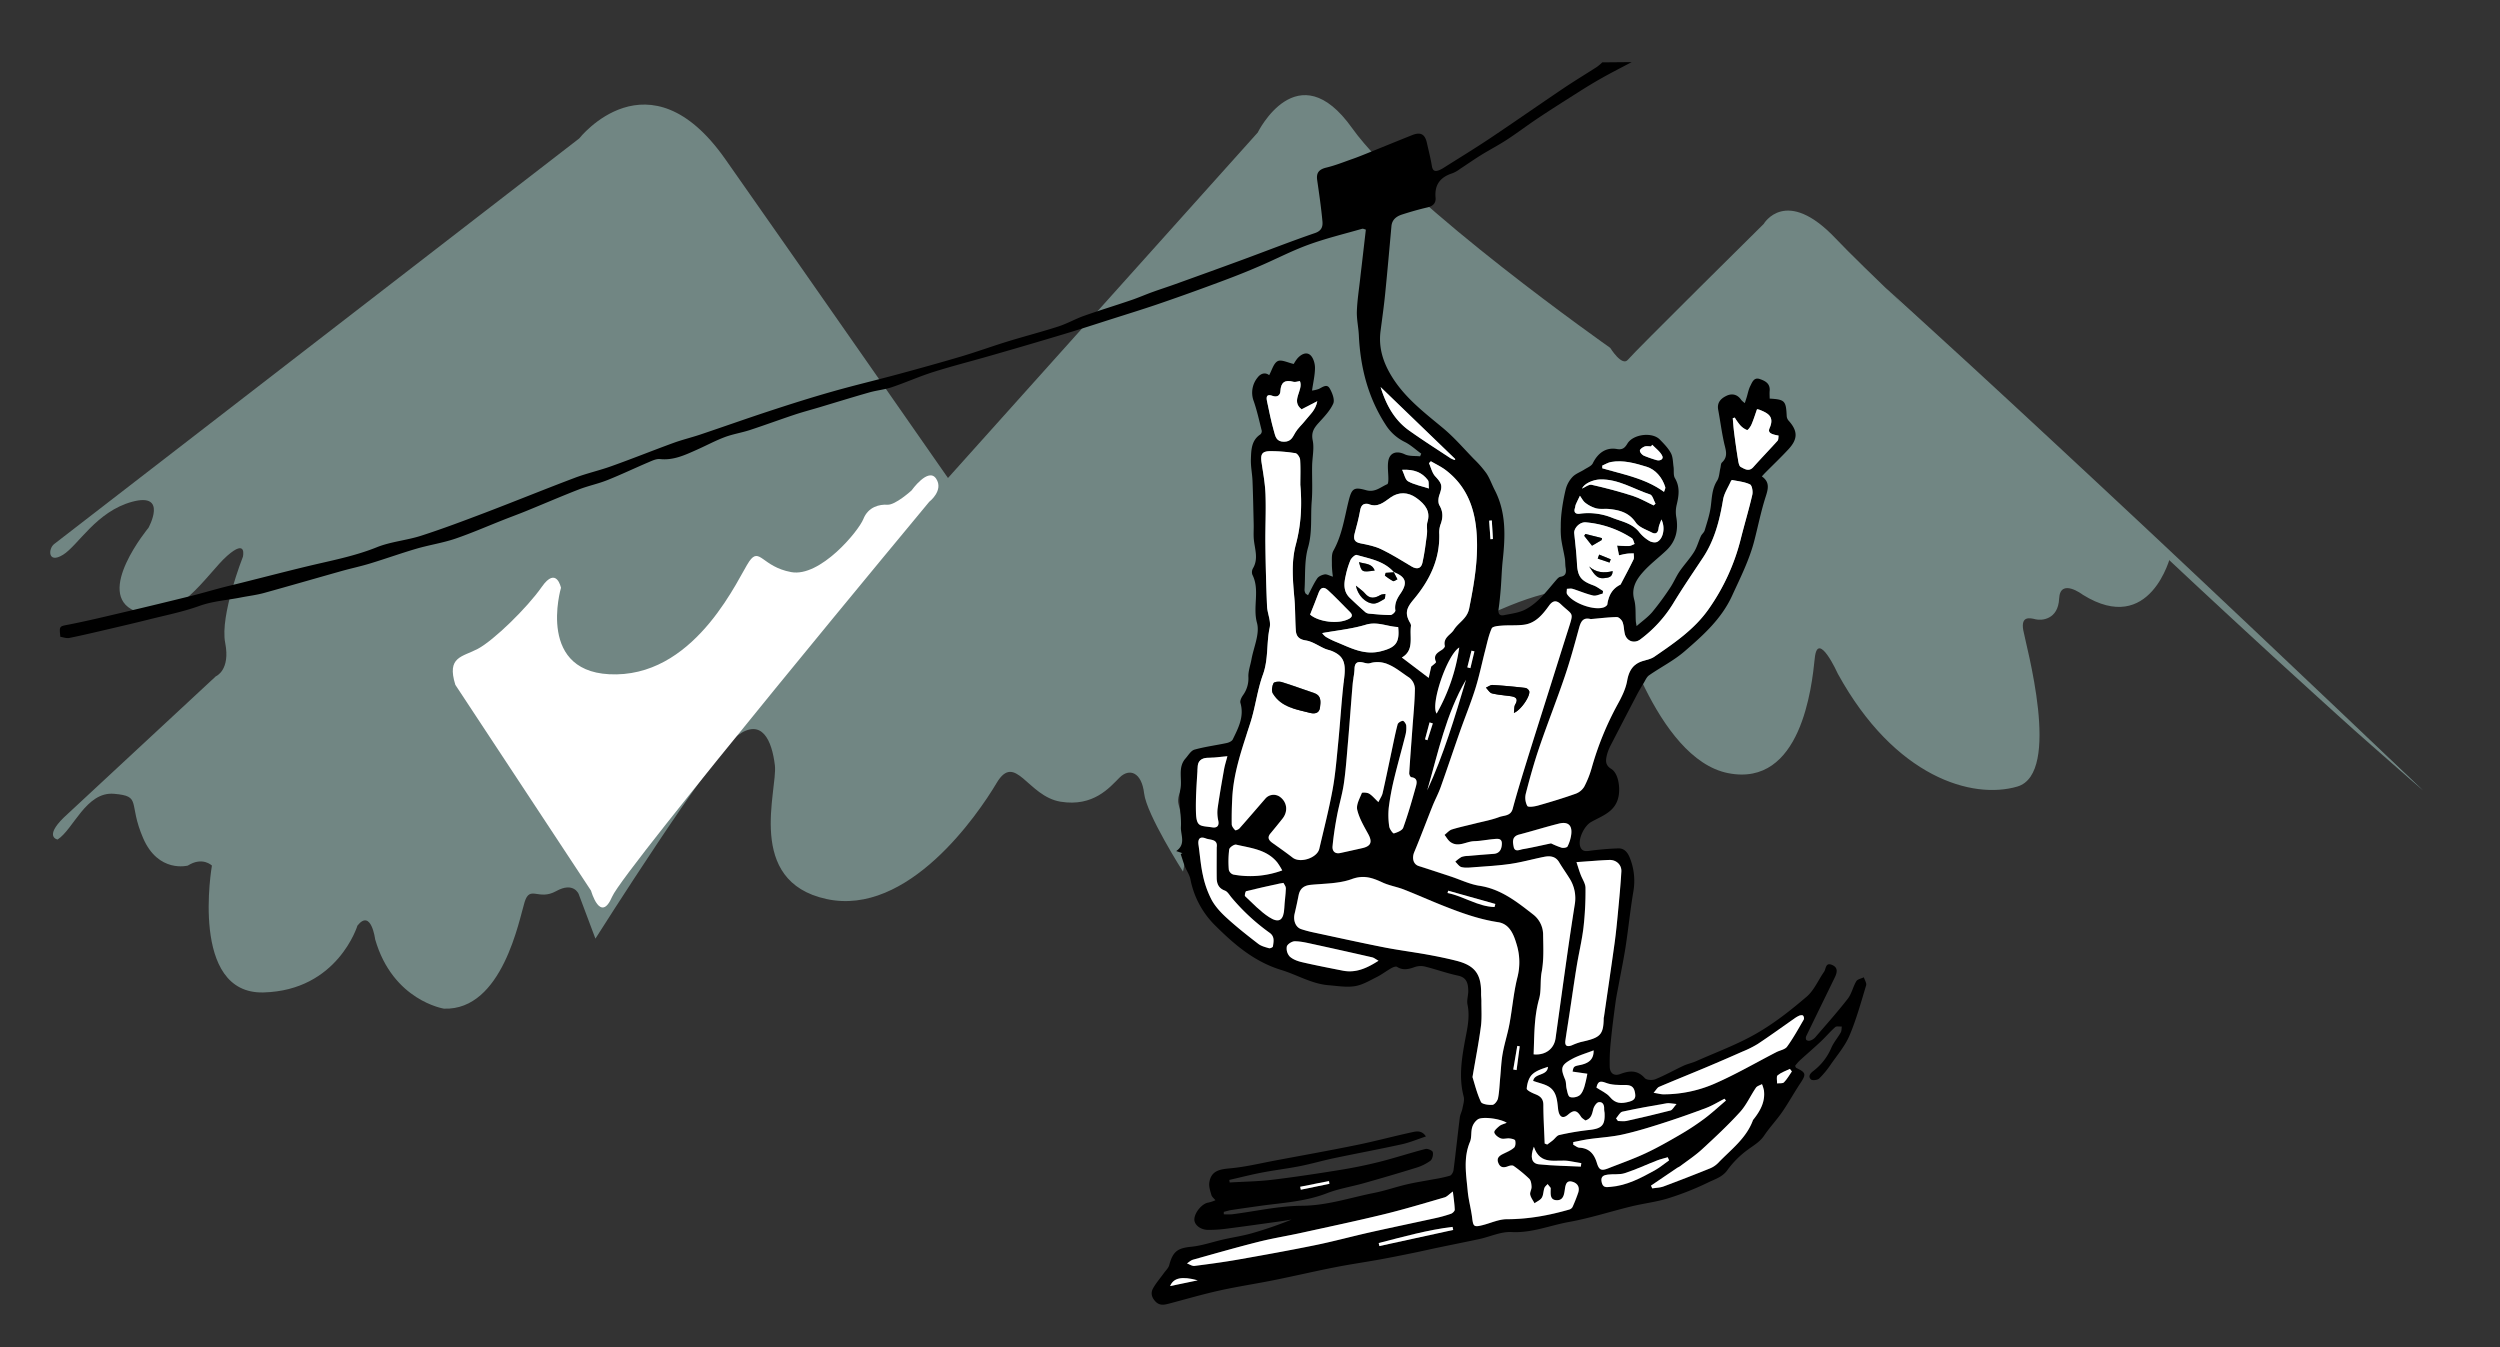 <svg xmlns="http://www.w3.org/2000/svg" viewBox="0 0 1694.92 913.45"><rect x="0" y="0" width="1694.92" height="913.45" fill="#333333" stroke="none"/><defs><style>.cls-1{fill:#718683;}.cls-2{fill:#fff;}.cls-3{fill:#78a4b1;}</style></defs><title>skilift</title><g id="objects"><path class="cls-1" d="M36.7,368.86l356-275s47-60,99,14,151,216.21,151,216.21l210-234.21s27-55,64-3,175,149,175,149,8,13,12,8,92-92,92-92,15-26,49,10,226.87,215,226.87,215-13.54,55-59.54,26.33c0,0-15.33-11.67-16,2.67s-12,15-16,14-10-2.33-8.33,7.33,26.33,97.15-4,106.07-83-6.07-121.67-76.41c0,0-13.67-30.33-15.67-10.67s-9.33,87.67-58.67,78S1096,416.53,1096,416.53s-5-33.33-72.33-6-49.33,34-65.67,34.33S791,515.19,799,545.19s3,45.67,3,45.67-24.67-38.67-26.33-53-10-17.33-16.67-10.67-17.67,20-40,16.33-30.67-34-43.33-12.67-60,90.67-115.33,78.67-33-74-35-90.67-8.67-32.67-25.67-20-96,137.52-96,137.52l-11.33-30.19s-3.33-8.67-15.33-2-17.67-4.33-21.33,7.33-15,73.67-54.67,72.33c0,0-34.67-5.33-46.67-47,0,0-2.67-21-12-9.33,0,0-13.33,44-63.67,45.33s-35-86-35-86-6.33-6.33-16.33,0c0,0-20,5.33-30.33-18.67s-.67-28.33-19.67-30-27.67,24.33-38.33,31c0,0-9.33-1.67,4.33-15l103-95.67s10-4,6.33-22.67,12-58.33,12-58.33,3-12.67-10.67-.67-35,49-62.67,37.33,9.33-56.33,9.33-56.33,13.4-24.24-11-17.67-36.67,29.67-47,36S32.63,372,36.7,368.86Z"/><path class="cls-2" d="M308.71,464.3l92,139.57s6.33,22.67,14.33,4S630,340.19,630,340.19s10-7.67,4.67-15.67-16.67,8-16.67,8-11,10-16.33,9.67-13,1.33-16.33,9.67-29.33,39.67-49,36S515,370.53,508,380.53s-34.67,75.67-90,76.67-37.67-58.67-37.67-58.67-3-15-13-.67-32.67,36.33-43.33,42S302.71,445.06,308.71,464.3Z"/><g id="cLQeTF"><path d="M1106.25,42.1c-6.73,3.57-13.52,7-20.16,10.75-5.62,3.15-11.11,6.52-16.56,10-9,5.68-18,11.39-26.86,17.29-7.14,4.75-14,10-21.16,14.65-5.67,3.7-11.71,6.82-17.47,10.39-4.77,2.95-9.35,6.19-14.05,9.25a22.39,22.39,0,0,1-5.18,3c-8.22,2.57-12.35,7.69-11.54,16.59.33,3.61-1.67,5.7-5.4,6.57-5.82,1.35-11.59,3-17.28,4.83-3.77,1.22-6.83,3.4-7.24,7.93-1.38,15.37-2.74,30.74-4.28,46.1-.83,8.26-2,16.5-3.07,24.73-1.55,11.43,1.67,21.5,7.65,31.19,8.84,14.33,21.85,24.23,34.5,34.72,7.59,6.29,14.11,13.88,21,21a72.83,72.83,0,0,1,8.54,9.74c2.34,3.49,3.72,7.61,5.67,11.38,7.9,15.25,7.19,31.44,5.43,47.79-.68,6.37-.82,12.79-1.33,19.18-.37,4.59-.81,9.19-1.47,13.74-.45,3.09.63,4.77,3.67,4.15,4.91-1,10.17-1.6,14.51-3.86,8.78-4.58,14.58-12.68,20.93-20,.77-.89,1.77-2,2.8-2.16,4-.62,4-3.17,3.53-6.24-.32-2.06-.18-4.2-.52-6.25-.72-4.29-1.79-8.53-2.41-12.84a54.2,54.2,0,0,1-.35-8.41,77.2,77.2,0,0,1,.52-9.69,132.93,132.93,0,0,1,2.9-16.14,19.45,19.45,0,0,1,4.59-8.18c2.1-2.17,5.29-3.26,7.93-4.94,2-1.3,4.84-2.36,5.78-4.27,3.43-7,9-11,16.39-9.66,3.9.69,5.46-1,7.1-3.73,3.84-6.35,16.76-8,21.95-2.7,2.77,2.84,5.68,5.79,7.51,9.22,1.42,2.67,1.34,6.16,1.79,9.31.37,2.56-.26,5.63.94,7.65,3.58,6.07,2.65,12,1.13,18.28a20.71,20.71,0,0,0-.2,8.21c1.51,8.68-.28,16.28-6.71,22.44-5.26,5-11.23,9.44-16,14.88-4.46,5.06-7.94,10.8-5.83,18.54,1.26,4.64.77,9.76,1.09,14.66.05.77.24,1.52.52,3.29,4-3.49,7.76-6.13,10.65-9.54a190.51,190.51,0,0,0,12.05-16.38c2.37-3.5,4-7.52,6.33-11,3.1-4.55,6.95-8.61,9.87-13.26,2.07-3.29,3.07-7.25,4.71-10.83.63-1.38,2.12-2.43,2.54-3.83,1.56-5.22,3.34-10.45,4.09-15.81.86-6.16.78-12.33,4.36-17.93,1.51-2.36,1.52-5.69,2.23-8.57.31-1.29.24-3,1.05-3.77,4.49-4.13,2.49-8.59,1.44-13.34-1.64-7.42-2.6-15-4-22.48-.89-4.89,1.92-7.63,5.68-9.42s7.47-.94,10,2.89a14.78,14.78,0,0,0,2.38,2.08c.55-1.72.93-2.86,1.28-4,.78-2.53,1.23-5.24,2.42-7.56,1.28-2.5,2.45-6.13,6.44-4.76,3.64,1.25,7.14,3,6.71,8-.15,1.75,0,3.53,0,5.26,10.36.63,11.07,1.43,11.56,12a5.28,5.28,0,0,0,1.32,3c6.19,6.88,6.35,12.32-.08,19.28-5.06,5.48-10.48,10.63-15.74,15.93-.68.69-1.32,1.41-2.37,2.54,5.45,3.8,4.38,8.26,2.63,13.68-3.19,9.86-5.18,20.1-7.8,30.15-3.39,13-9.42,24.91-15,37.08-7.25,15.81-19.67,26.85-32.24,37.71-7.26,6.28-16.11,10.71-24.05,16.24-1.65,1.15-2.54,3.45-3.67,5.29-1.58,2.58-3.13,5.18-4.54,7.86q-8.89,17-17.65,34a31,31,0,0,0-2.82,7.27c-.75,3.39-1.07,6.5,3,9,4.79,2.92,6.12,12.11,5.09,18.16-1.87,10.91-11,13.54-18.73,17.89-4.65,2.63-9,11.61-7.36,16.58.91,2.77,2.8,3.44,5.85,3a195,195,0,0,1,20-1.71c4.16-.15,6.47,3,7.82,6.49a42,42,0,0,1,2.35,22.87c-2.09,12.29-3.31,24.72-5.19,37-1.29,8.46-3.06,16.85-4.6,25.27-.79,4.32-1.73,8.62-2.32,13-1.19,8.85-2.34,17.71-3.2,26.6a129.06,129.06,0,0,0-.69,16.85c.15,4.5,3,6.44,7.11,4.9,6.25-2.35,11.63-2.86,16.68,2.79,1.23,1.37,5.18,1.56,7.23.71,6.48-2.65,12.6-6.15,19-9.12,2.77-1.29,5.87-1.89,8.67-3.14,13.68-6.09,27.89-11.3,40.8-18.74,12.15-7,23.39-15.83,34.08-25,5-4.3,7.82-11.23,11.77-16.87,1.35-1.93.84-6.44,5.28-4.64,4.24,1.72,3.64,5,2.06,8.3-6.45,13.32-13,26.6-19.42,39.92a3.1,3.1,0,0,0,0,2.69,3,3,0,0,0,2.65.42,7.81,7.81,0,0,0,3.31-2.07c7.48-8.68,15.12-17.23,22.15-26.27,2.65-3.4,3.53-8.12,5.8-11.89.85-1.41,3.35-1.81,5.1-2.67.57,1.84,2,3.94,1.56,5.47-3.47,11.45-6.64,23.07-11.29,34.05-3,7-8.16,13.07-12.57,19.4a61.48,61.48,0,0,1-8,9.72c-1.14,1.08-4.66,1.47-5.57.59-2.08-2-.52-4.07,1.57-5.67a38.52,38.52,0,0,0,12.22-15.65c1.6-3.74,4.41-6.95,6.44-10.52.63-1.1.49-2.64.7-4-1.51.09-3.55-.42-4.44.37-3.48,3.07-6.49,6.67-9.87,9.85-4.69,4.41-9.6,8.59-14.35,12.94a35,35,0,0,0-3,3.47c.4.81.47,1.25.7,1.36,6.79,3.25,6.94,4.28,2.78,10.56s-7.86,13-12.17,19.29c-3.83,5.54-8.53,10.48-12.28,16.06-2.86,4.25-6.93,6.53-10.85,9.41a62.25,62.25,0,0,0-14,13.9c-3.4,4.84-8.45,6.21-12.93,8.4a193.35,193.35,0,0,1-27.25,10.82c-8.13,2.53-16.74,3.48-25,5.5-14.15,3.45-28.09,8-42.38,10.57-12.89,2.33-25.16,7.56-38.84,6.82-7.19-.39-14.56,3.17-21.89,4.76-9.33,2-18.7,3.85-28,5.8-5.42,1.13-10.82,2.39-16.25,3.49-7.69,1.57-15.37,3.14-23.09,4.54-10.25,1.85-20.57,3.33-30.79,5.35-13.64,2.69-27.19,5.87-40.83,8.62-12.4,2.5-24.93,4.37-37.27,7.11-11.51,2.56-22.85,5.89-34.26,8.89-3.26.86-6.33,1.44-9.1-1.52s-3.25-6-1.47-9.08c2.06-3.59,4.83-6.78,7.26-10.16,1.27-1.77,3.08-3.42,3.6-5.4,2.48-9.35,5.78-11.52,14.92-12.43,7.45-.74,14.7-3.36,22.07-5,6.22-1.41,12.57-2.32,18.69-4.05a259.22,259.22,0,0,0,27.27-9.39c-2.89.45-5.78,1-8.68,1.36-11.76,1.63-23.51,3.31-35.28,4.81a90.3,90.3,0,0,1-12.83.83c-5.17-.09-9.26-3.56-9.14-7.16.16-4.75,5.41-10.83,9.56-11.36a24.75,24.75,0,0,0,4.74-1.58c-.94-1.17-2.35-2.21-2.74-3.54-.8-2.77-1.83-5.82-1.4-8.54,1.29-8.24,7.46-8.93,14.55-9.59,10.12-.95,20.1-3.39,30.13-5.27,18.45-3.46,36.93-6.77,55.32-10.53,12.38-2.53,24.6-5.83,36.94-8.52,3.2-.7,6.95-1.77,9.9,2.75-5.63,1.86-10.89,4.11-16.37,5.31-15.27,3.36-30.65,6.2-45.95,9.42-7.74,1.63-15.36,3.87-23.11,5.4-8.53,1.69-17.2,2.71-25.75,4.35-7.43,1.43-14.76,3.32-22.14,5l.27,1.72c9.58-.57,19.22-.68,28.73-1.82,15.51-1.86,31-4.23,46.39-6.73,8.92-1.45,17.82-3.26,26.58-5.47,10.4-2.63,20.61-6,31-8.69,1.5-.39,4.76,1,5,2.14.45,1.77-.3,4.86-1.66,5.88a32.71,32.71,0,0,1-9.75,4.75c-11.75,3.66-23.56,7.09-35.4,10.44-8.33,2.36-17,3.7-25,6.81-14.93,5.8-30.65,6.48-46.16,8.69-6.19.88-12.39,1.73-18.57,2.68-1.74.27-3.43.83-5.15,1.25l0,1.64a44.81,44.81,0,0,0,5.65,0c15.8-2,31.58-5.68,47.38-5.78,17-.11,32.58-5.49,48.75-8.69,7.5-1.48,14.79-4.05,22.24-5.8,6-1.41,12.19-2.32,18.28-3.49a91.73,91.73,0,0,0,11-2.39c1.14-.37,2.28-2.42,2.46-3.82,1.53-11.9,2.78-23.83,4.26-35.73.25-2,1.37-3.91,1.75-5.93.51-2.7,1.52-5.67.87-8.15-3.17-12.08-1.63-23.94.51-35.92,1.56-8.73,4-17.4,2.07-26.52-.62-2.94.59-6.23.52-9.34-.1-4.81-.92-9-7-10.26-7.49-1.59-14.74-4.23-22.18-6.09a12.44,12.44,0,0,0-6.86.2c-4.2,1.51-8.07,2.6-12.27-.05-.8-.51-2.72.26-3.86.9-3.34,1.88-6.4,4.27-9.82,6-4.82,2.39-9.69,5.37-14.84,6.19-5.75.92-11.85-.15-17.78-.62-11.54-.91-21.41-7.09-32.14-10.34C850,651.9,836.39,639.92,823.4,627a60,60,0,0,1-16.34-30.92c-.64-3.11-2.66-5.92-3.85-8.94-1-2.66-1.83-5.42-2.73-8.14l1.17-.57L797.43,577c6.8-4.69,2.9-11,3.2-16.36.48-8.47-2.06-17.35-.39-25.45,1.44-7-1.93-14.81,3.49-20.95,1.89-2.15,3.66-5.28,6.05-6,7.15-2,14.6-2.93,21.88-4.49,1.51-.32,3.52-1.23,4.11-2.44,3.78-7.76,7.89-15.48,5.2-24.75-.44-1.5.75-3.84,1.82-5.34a19.32,19.32,0,0,0,3.57-12.52c-.1-3.84,1.38-7.71,2.08-11.58,1.5-8.33,5.79-17.46,3.75-24.83-3-11,2.14-22.27-3.13-32.67a5.34,5.34,0,0,1,.42-4.34c3.86-6.53,1.15-13.11.57-19.71-.3-3.38,0-6.81-.09-10.21-.23-9.77-.41-19.54-.8-29.31-.2-4.94-1.28-9.89-1.09-14.81.23-6.15.27-12.67,6.43-16.74a2.9,2.9,0,0,0,.91-2.5c-1.68-6.69-3.16-13.47-5.41-20a16.14,16.14,0,0,1,2.57-16c2.32-3.09,5.43-3.61,7.88-1.65,1.86-3.33,3-8.07,5.78-9.5,2.52-1.29,6.89,1.06,10.89,1.9a25.94,25.94,0,0,1,2.39-3.64c2.34-2.7,5.87-4.78,8.68-2.51,2.13,1.72,3.32,5.72,3.33,8.71,0,5-1.26,10.09-2,15.49a23.49,23.49,0,0,0,4.58-1.09c2.51-1.2,5.48-3.71,7.39-.39,1.74,3,3.57,7.7,2.4,10.32-2.21,4.94-6.34,9.12-10.07,13.25-3.14,3.48-4.93,6.47-3.83,11.79s-.31,11.43-.41,17.18c-.15,8,.38,16-.27,23.94-.86,10.45.52,20.88-2.5,31.44-2.58,9-1.76,19.05-2.39,28.64a5.25,5.25,0,0,0,.64,2.35c.17.38.72.58,1.73,1.35,2.14-4,3.91-8,6.3-11.51,1-1.41,3.2-2.33,5-2.65,1.4-.25,3,.77,5.57,1.54a71.28,71.28,0,0,1-.69-7.86c.09-3.26-.42-7.07,1-9.68,5.85-10.46,7.47-22.09,10.25-33.4,2.2-8.92,3.55-10.07,12-7.67,6,1.68,9.75-2.14,14.3-4.08.66-.28.75-2.37.75-3.63,0-3.81-.62-7.67-.16-11.41.77-6.31,5.57-7.94,11.29-5.22,3,1.42,6.88,1,10.37,1.36l.79-1.8c-3.75-2.7-7.22-6-11.31-8a32,32,0,0,1-13-11.88c-11.86-18.39-17-38.8-18-60.46-.26-5.41-1.53-10.83-1.34-16.2.27-7.52,1.47-15,2.29-22.5.28-2.61.6-5.23.91-7.84l2.89-25c-.76-.18-1.78-.79-2.56-.57-12.29,3.53-24.77,6.54-36.74,10.94s-23.2,10.4-34.93,15.29C841,186,830,190.08,819,194.12q-17.17,6.33-34.49,12.25c-10.48,3.56-21.06,6.82-31.61,10.18-10.2,3.25-20.37,6.59-30.63,9.68Q697.22,233.78,672,241c-13.12,3.8-26.37,7.14-39.39,11.25-9.43,3-18.49,7.07-27.86,10.23-4.95,1.66-10.29,2.13-15.33,3.56-11.23,3.19-22.39,6.65-33.57,10-5.8,1.73-11.67,3.28-17.41,5.19-10,3.34-19.94,7-30,10.31-5.63,1.84-11.59,2.75-17.12,4.83-6.49,2.44-12.63,5.78-19,8.6-7.9,3.52-15.7,7.24-24.84,6.27-2.43-.26-5.16,1-7.57,2.05-9.41,4-18.65,8.42-28.14,12.21-6.3,2.51-13,3.88-19.36,6.34-12,4.67-23.84,9.79-35.77,14.65-4.88,2-9.84,3.8-14.74,5.73-11.07,4.35-22,9.15-33.25,13-8.54,2.89-17.59,4.24-26.26,6.77-10.47,3.06-20.75,6.76-31.19,9.94-6.46,2-13.09,3.38-19.6,5.21-17.52,4.93-35,10-52.53,14.86-5.27,1.44-10.75,2.08-16.13,3.14-9.32,1.83-18.77,2.4-27.94,5.72-11.12,4-22.88,6.31-34.39,9.22-8.65,2.18-17.34,4.19-26,6.22-9.18,2.14-18.35,4.34-27.58,6.21-1.94.4-4.15-.48-6.1-.75-.82-7.56-.72-7.06,5.91-8.36,12.69-2.5,25.27-5.55,37.86-8.51q22-5.19,44-10.64c7.21-1.79,14.33-3.89,21.51-5.78,4.47-1.18,9-2.21,13.46-3.34,14.91-3.74,29.8-7.61,44.74-11.21,15.82-3.81,31.79-6.75,47.06-12.9,9.55-3.84,20.27-4.65,30.13-7.84,14.62-4.72,29-10.15,43.38-15.62,20.29-7.73,40.4-15.94,60.71-23.61,8.21-3.1,16.85-5,25.12-8,14-5,27.78-10.55,41.74-15.65,5.89-2.15,12-3.61,18-5.61,15.86-5.33,31.62-10.94,47.52-16.16,13.92-4.57,27.88-9,42-13,14.92-4.25,30-7.81,45-11.87,14.26-3.86,28.5-7.82,42.66-12,10.65-3.18,21.11-7,31.73-10.25,11.34-3.49,22.85-6.44,34.13-10.09,5.95-1.92,11.47-5.12,17.37-7.21,10.59-3.75,21.34-7,32-10.65,4.83-1.64,9.51-3.7,14.31-5.44,5.19-1.88,10.46-3.56,15.65-5.43,15.1-5.44,30.2-10.88,45.26-16.42,16.47-6.06,32.81-12.5,49.41-18.19,4.53-1.55,5.29-4.5,5-7.86-.87-9.37-2.22-18.69-3.57-28-.74-5.11,1.32-7.34,6.34-8.54,6.17-1.48,12.11-3.92,18.11-6,3.17-1.12,6.29-2.39,9.42-3.65,10.14-4.09,20.26-8.24,30.41-12.29,5.87-2.34,8.78-.75,10.13,5.35,1.14,5.17,2.5,10.31,3.34,15.53.52,3.25,2,4,4.75,2.92a17.1,17.1,0,0,0,3.09-1.58c10.64-6.73,21.39-13.28,31.85-20.27,16.63-11.12,33-22.6,49.61-33.78,7.42-5,15.1-9.61,22.62-14.47a35,35,0,0,0,3.61-3.06ZM944.88,387.85l.16.14c-6.65-7.65-16.26-9.13-25.24-11.74-1-.3-3.54,2-4.25,3.56a57.52,57.52,0,0,0-3.21,10.45c-1.26,5.41-1.68,10.8,2.84,15.14q5.18,5,10.57,9.72a5.06,5.06,0,0,0,2.77.94c4.73.42,9.47.94,14.21.91,1.16,0,3.4-2.17,3.27-3.05-.68-4.46,1-7.86,3.39-11.38C954.55,395.09,953.19,391.05,944.88,387.85Zm94.86,327c8,.76,13.8-3.69,14.79-10.69,2.68-19.11,5.3-38.24,8-57.34,1.59-11.13,3.28-22.24,5-33.34a25,25,0,0,0-3.33-17.6c-2.34-3.78-4.94-7.41-7.21-11.23-2.52-4.22-6.34-4.45-10.43-3.63-7.55,1.51-15,3.63-22.62,4.74-8.34,1.22-16.8,1.65-25.22,2.3-2.64.21-5.43.5-7.93-.12-1.61-.4-2.83-2.39-4.23-3.67a24.88,24.88,0,0,1,4.21-3.18,13,13,0,0,1,4.38-.71c5.78-.5,11.56-1,17.35-1.4,4.4-.3,5.57-3.54,5.64-6.88.09-4-3.29-3.35-5.89-3.11-4.29.41-8.57,1.27-12.86,1.38-5.41.13-10.76,4.45-16.16.54-1.62-1.17-2.64-3.18-3.94-4.8,1.67-1.27,3.15-3.1,5-3.7,5.11-1.63,10.39-2.72,15.6-4,5.51-1.4,11.16-2.41,16.45-4.4,3.23-1.22,7.79-.58,9.14-5.57,2.68-9.86,5.63-19.65,8.65-29.42,5.35-17.27,10.83-34.49,16.26-51.73,4.4-14,8.78-28,13.22-41.91,3.38-10.61,2.49-8.06-5.41-15.61-2.9-2.78-5.37-2.86-8.1.94-4.26,5.92-9,11.82-16.9,12.89-5,.68-10.13.23-15.18.62-2.37.18-6.13.5-6.75,1.88-2.07,4.6-3.07,9.69-4.35,14.63-2.27,8.76-4.06,17.66-6.77,26.28-3.06,9.77-7,19.26-10.38,28.92-4.43,12.6-8.64,25.28-13.13,37.86-1.55,4.34-3.77,8.43-5.49,12.72-4.16,10.39-8,20.89-12.37,31.21-1.71,4.08-.67,8.31,3,9.49,7.3,2.32,14.56,4.73,21.84,7.13,6.48,2.14,12.8,5.24,19.44,6.27,14.5,2.25,25.33,10.89,36.22,19.39a17.32,17.32,0,0,1,6.83,14.15c.1,8.38.54,16.64-1,25-1.12,6-.11,12.41-1.73,18.16C1040,689.55,1040.27,702,1039.74,714.81ZM881.57,328.69c0-5.29.23-11.12-.15-16.92-.11-1.61-1.84-4.23-3.15-4.44a107.06,107.06,0,0,0-16.79-1.38c-5.92,0-7.07,2-6.17,7.91,1.09,7.18,2.41,14.39,2.66,21.62.39,11.24-.21,22.51-.08,33.76q.25,20.91,1.1,41.82c.21,4.89,2.76,10,1.79,14.55-2.27,10.51-.77,21.37-4.57,31.81s-5.09,22-8.52,32.69c-5.35,16.67-11.35,33.13-12.28,50.84-.31,6-.47,12-.36,18,0,1.38,1.29,2.88,2.34,4,.27.28,2.22-.48,2.88-1.23,5.92-6.68,11.73-13.45,17.57-20.2a7.37,7.37,0,0,1,10.24-.94c4.61,3.65,5.19,9.74,1.34,14.56q-4,5-8.13,10c-2.4,2.88-1,4.74,1.49,6.51,4.56,3.23,9.13,6.46,13.55,9.87,5.08,3.93,16.63.22,18.09-6,3.11-13.34,6.55-26.63,9-40.09,1.94-10.57,2.78-21.35,3.84-32.06,1.43-14.46,2.23-29,4-43.4,1.27-10.37-.19-15-7.95-18.37-1.64-.72-3.46-1-5.1-1.73-4.33-1.89-8.45-4.91-12.94-5.6-4.73-.72-6.5-2.94-6.78-6.92-.49-7.18-.31-14.42-.95-21.58-1.1-12.27-2.25-24.64,1-36.62C882.08,355.88,882.8,342.68,881.57,328.69Zm196.9,91c-5.34-1.42-6.78,1.89-8,6.21-3,11-6,22-9.67,32.79-5.47,16.09-11.75,31.9-17.24,48-3.51,10.3-6.43,20.81-9.15,31.35a11.82,11.82,0,0,0,1,8.38c.65,1,4.92.39,7.33-.29,8.57-2.45,17.1-5.06,25.49-8a11.35,11.35,0,0,0,5.8-4.78,66.68,66.68,0,0,0,5.1-12.92,206.72,206.72,0,0,1,17.41-42.67c2.81-5.08,5.58-10.57,6.57-16.19,1.15-6.58,3.92-11.37,10.56-13.39,2.68-.82,5.64-1.39,7.87-2.93,13.5-9.29,27.07-18.43,36.78-32.23a142.67,142.67,0,0,0,21.9-47.91c2.49-9.92,5.45-19.71,7.75-29.67.51-2.2-.19-6.32-1.56-7-3.68-1.77-8-2.15-12.14-3-.24,0-.75.65-.95,1.09-1.8,4-4.44,8-5.15,12.19-2.35,14-5.77,27.49-13.74,39.51-6.86,10.34-13.86,20.6-20.28,31.21a87.07,87.07,0,0,1-22,24c-4.24,3.25-9.57,1.23-10.71-4-.56-2.59-.53-5.38-1.5-7.8-.57-1.44-2.57-3.31-3.89-3.28C1090.22,418.46,1084.34,419.2,1078.47,419.72ZM998.3,730.23c1.45,4.55,3,10.94,5.68,16.75.76,1.63,5.17,2.21,7.82,2,1.4-.09,3.43-2.69,3.77-4.43.9-4.51,1-9.18,1.46-13.79.54-5.58.74-11.22,1.72-16.72,1.2-6.67,3.34-13.17,4.57-19.83,2-10.57,2.81-21.39,5.43-31.78a41.05,41.05,0,0,0-.56-22.24c-2-6.67-4.73-13.88-12.62-15.06-12.86-1.92-24.86-6.26-36.8-11-9-3.57-17.91-7.58-27-11.13-4.73-1.85-9.9-2.65-14.48-4.77-6.8-3.15-12.68-5.29-20.85-2.31-8.62,3.14-18.49,3-27.84,3.9-4.69.46-7.33,2.56-8.23,7.13-.83,4.19-1.76,8.35-2.71,12.51-1.07,4.63.73,9.14,4.45,10.39a79.11,79.11,0,0,0,8.58,2.29c15.76,3.4,31.5,6.89,47.31,10,9.88,2,19.9,3.22,29.81,5,6.61,1.19,13.21,2.54,19.71,4.21,12.51,3.21,16.8,9.18,16.58,22.28,0,1.66.22,3.33.21,5,0,5.74.4,11.54-.34,17.19C1002.59,706.69,1000.48,717.39,998.3,730.23ZM934.52,543.81c1.27-2.66,2.45-4.31,2.86-6.13,2.13-9.37,4.05-18.78,6.06-28.18,1.31-6.13,2.49-12.29,4.09-18.34.29-1.11,2.24-2.32,3.52-2.43.72-.06,2.2,2,2.32,3.17a19.54,19.54,0,0,1-.57,6.63c-2.48,9.85-5.28,19.62-7.64,29.49a175.4,175.4,0,0,0-3.65,19.48,51.56,51.56,0,0,0,.32,12.84c.23,1.77,2.56,4.87,3.15,4.69,2.35-.69,5.66-2,6.33-3.86,3.29-9.14,6-18.51,8.58-27.88.72-2.58,1.37-5.84-3.13-6.38-.59-.07-1.44-1.82-1.38-2.74.63-10.1,1.43-20.2,2.16-30.3.65-9,1.59-18,1.7-27.06a10.12,10.12,0,0,0-3.88-7.44c-8.11-5.22-15.5-13-26.8-9.69-1.31.38-3-.18-4.39-.51-3.56-.81-5.73-.17-5.85,4.16-.1,3.62-1,7.21-1.33,10.83-1.05,12.51-1.93,25-3,37.56-.83,9.75-1.49,19.54-2.88,29.22-1.07,7.47-3.33,14.76-4.71,22.19-1.27,6.8-2.32,13.67-3,20.55-.3,3.19,1.48,5.45,5.28,4.63,4.95-1.07,9.89-2.19,14.83-3.29,6-1.35,7-4.14,4.09-9.53s-6.14-10.72-7.47-16.49c-.79-3.41,1.66-7.67,3.13-11.36.19-.49,3.55-.37,4.89.41C930.25,539.27,931.85,541.3,934.52,543.81Zm35.81-91.9c.89-.83,3.49-2.62,3.26-3.12-2.08-4.59,1-6.23,4-8.17.9-.58,2.16-1.93,2-2.64-1.3-5.68,3.89-7.46,6.12-11,3.12-5,9-7.39,10.36-14.44,3.28-16.42,6.12-32.64,5.14-49.54-1-17.75-6.44-33-20.89-44.12-3.13-2.4-6.8-4.1-10.22-6.12L968.8,314c1.38,3,2.13,6.63,4.27,8.94,4.53,4.89,5,6.4,2.8,12.6-.76,2.1-1,5.2,0,7,2.65,4.53,2.46,8.69.67,13.31a16.8,16.8,0,0,0-.75,6.33c.42,17.22-6.75,31.53-17.42,44.26-4.87,5.81-6,9.3-2.57,15.47a4.25,4.25,0,0,1,.81,2.28c-1.11,7.65,2.43,16.64-6.2,21.57l18.2,13.82Zm98.46,132.58c1.29,4,1.95,6.2,2.74,8.36,1.12,3.07,3.32,6.09,3.33,9.15a217.8,217.8,0,0,1-1.34,26.54c-1,8.86-3.18,17.59-4.62,26.41-1.76,10.76-3.28,21.56-4.91,32.34-.92,6.06-1.91,12.12-2.78,18.19-.54,3.81,1.38,4.36,4.48,3.16a42.51,42.51,0,0,1,6-2.2c13.13-2.88,15.35-4.62,15.51-16.19a7.94,7.94,0,0,1,.2-1c2.39-16.52,4.85-33,7.14-49.57,1-7,1.67-14.09,2.33-21.16.87-9.21,1.76-18.42,2.3-27.66.27-4.55-3.46-8-8.17-7.86C1084.24,583.28,1077.42,583.9,1068.8,584.49Zm-47.29,176.73c-4.41-2.82-16.21-4.35-19.46-2.35a10.29,10.29,0,0,0-3.94,5.51c-.93,3.14-.24,6.85-1.48,9.8-4.66,11.07-2.52,22.34-1.53,33.55.53,6,2.22,11.91,3,17.91s1.17,6.48,7.16,5c5.45-1.39,10.89-4,16.34-4,14.56,0,28.58-2.57,42.43-6.58a3.75,3.75,0,0,0,2.2-1.72c1.4-3.13,2.69-6.32,3.79-9.57,1.25-3.66-.28-6.39-3.79-7.45-3.81-1.15-4.67,1.35-5.17,4.66s-.79,7.79-5.32,7.82c-5.11,0-4.36-4.37-4.34-7.84,0-.17,0-.38,0-.49-.69-.89-1.4-1.76-2.1-2.63-.74.88-1.81,1.64-2.16,2.66-.74,2.16-.64,4.75-1.78,6.6-1,1.65-3.24,2.55-4.93,3.77-1-1.95-2.5-3.8-2.92-5.87-.34-1.64,1-3.56.91-5.33s-.39-4.24-1.57-5.41a90.53,90.53,0,0,0-10.58-8.7c-.78-.57-2.54-.28-3.63.16-3.11,1.25-5.57,1.11-6.84-2.42-1.21-3.37,1-4.78,3.56-6s5.18-2.33,7.21-4.14c1-.88,1.17-3.36.74-4.84-.23-.79-2.48-1.27-3.86-1.41-2-.2-4.19.6-5.92-.05s-4-2.35-4.37-4c-.28-1.13,2-3.15,3.49-4.35C1017.77,762.43,1019.48,762.07,1021.51,761.21ZM985,807.8c-2.57,1.87-3.92,3.48-5.6,4-13.73,4-27.43,8.12-41.32,11.51-18.42,4.5-37,8.41-55.51,12.47-9.76,2.14-19.65,3.72-29.34,6.16-14.88,3.75-29.64,8-44.42,12.12-1.49.42-2.74,1.66-4.11,2.53,1.71.6,3.51,1.89,5.12,1.69,9.8-1.21,19.6-2.54,29.33-4.26,17.5-3.08,35-6.23,52.41-9.79,12.6-2.57,25-6,37.58-8.79,14.67-3.3,29.39-6.34,44.07-9.57a91.68,91.68,0,0,0,10.5-2.94c1.08-.38,2.59-1.82,2.55-2.72C986.1,816.07,985.46,812,985,807.8ZM927.63,341.66c-3.67-.58-4.94,1.21-5.55,4.65-.9,5.12-2.29,10.17-3.63,15.2-1,3.66-.47,6,3.88,6.84,4.79.94,9.74,1.92,14.08,4,7.12,3.42,13.86,7.65,20.66,11.72,3.65,2.18,6.42,1.34,7.29-2.52,1.43-6.38,2.23-12.9,3.08-19.4.36-2.78-.43-5.81.35-8.41,2-6.68-1-11.55-7.7-16.27-5.47-3.87-11.75-4.13-17.29-.22C938.11,340.57,933.94,344.4,927.63,341.66Zm159.2,59-.2,1.83c-2.2.48-4.58,1.73-6.57,1.27-4.68-1.07-9.14-3-13.75-4.46-1.23-.38-2.67-.06-4-.07,0,1.21-.44,2.72.11,3.59,3.88,6.2,18.16,11.34,24.89,9,1-.34,2.35-1.31,2.46-2.13.8-5.89,3.26-10.54,8.77-13.27.26-.13.4-.52.55-.82,2.82-5.41,5.73-10.77,8.38-16.26.55-1.14.12-2.75.14-4.15-1.57.07-3.16,0-4.72.25-1.77.24-3.52.71-5.27,1.08l-1.31-6.64a76.89,76.89,0,0,0,8,.35c1.33-.08,2.61-.91,3.91-1.4-.65-1.38-.92-3.35-2-4a67.87,67.87,0,0,0-31.14-10.67c-4.13-.33-8.15,4-7.8,7.44.68,6.73,1.51,13.45,1.83,20.19.43,9,2.58,12,11.12,15.07C1082.58,397.67,1084.64,399.32,1086.82,400.61Zm83.32,345.53-.95-1.27c-4.15,2.12-8.15,4.63-12.48,6.26q-15,5.65-30.23,10.56c-8.77,2.81-17.62,5.52-26.61,7.49-7.43,1.62-15.12,2-22.67,3.09-3.55.5-7,1.32-10.57,2v1.81c1.4.71,2.77,2,4.2,2,6.71.34,10,4.33,11.78,10.23,1.49,4.9,3,5.63,7.66,3.79,8.44-3.34,17-6.35,25.25-10.18,8.05-3.76,15.81-8.18,23.5-12.65a173.38,173.38,0,0,0,16.41-10.81C1160.56,754.66,1165.26,750.28,1170.15,746.14Zm-49.05-5.27c3,.48,4.83,1,6.67,1a86.64,86.64,0,0,0,34.14-7c14.53-6.28,28.29-14.33,42.4-21.6,2.46-1.27,5.87-1.76,7.29-3.73,4.21-5.82,7.7-12.18,11.33-18.41a2.83,2.83,0,0,0-.52-2.65c-.45-.43-1.8-.26-2.58.06a17.92,17.92,0,0,0-3.39,2c-8.23,5.73-16.34,11.63-24.7,17.16a71.09,71.09,0,0,1-10.63,5.29q-12.39,5.49-24.87,10.75c-10.48,4.4-21,8.63-31.48,13.08C1123.59,737.41,1122.86,738.9,1121.09,740.87Zm-1.8,63,.9,1.82c2.57-.42,5.28-.45,7.68-1.34q15.67-5.82,31.17-12.11a16.64,16.64,0,0,0,5.72-3.74c8.62-9.06,19.12-16.6,23.65-29a3.3,3.3,0,0,1,.58-.81c4.49-5.72,7.84-11.88,6.88-19.5a24.29,24.29,0,0,0-1.31-4.2c-1.4.8-3.3,1.26-4.12,2.46-3.72,5.43-6.43,11.71-10.8,16.5-8.09,8.88-16.91,17.11-25.76,25.26-4.56,4.19-9.81,7.63-14.77,11.38-.65.49-1.46.78-2.14,1.24Q1128.13,797.8,1119.29,803.83ZM824.89,574.56c.93-5.91-4.34-4.91-7.46-6.14-3.83-1.51-5.46.32-4.87,4.48,1,6.87,1.43,13.86,3,20.61a63.8,63.8,0,0,0,6,16.8c2.58,4.64,6.48,8.74,10.46,12.35,6.71,6.08,13.84,11.71,21,17.23,2,1.56,4.8,2.24,7.33,3,.75.22,2.56-.61,2.64-1.14.51-3.38,1.38-6.81-2.33-9.4a139.19,139.19,0,0,1-25.6-23.7c-1.47-1.71-2.74-4.13-4.63-4.83-4.2-1.56-5.46-4.58-5.53-8.43C824.8,588.43,824.89,581.49,824.89,574.56Zm214.54,158.26c1-5.44,9.59-3.17,10-9.55-4,1.32-8.13,2.59-10.85,5.32-2.21,2.22-3.3,6.14-3.55,9.4-.09,1.16,3.64,3,5.87,3.85,3.48,1.36,5.39,3.17,5.4,7.28,0,8.71.57,17.42.89,26.13l1.74.71c1.27-1,2.57-1.87,3.8-2.88,1.47-1.2,2.71-3.23,4.33-3.58a179.73,179.73,0,0,1,19.94-3.4c9-.91,11.26-3.11,10.8-11.74a20.92,20.92,0,0,1-.29-2.47c.19-2.77-1-5.08-3.69-4.66-1.46.23-3.16,2.78-3.64,4.58-.87,3.29-1.26,6.57-5.43,7.81-.89-.73-2.18-1.38-2.85-2.43-2.4-3.75-4.3-5.5-8.75-1.61-3.91,3.42-6.27,1.51-6.88-3.94s-.94-11.3-5.89-14.68C1047.44,735,1043.54,734.31,1039.43,732.82ZM832.14,512.69c-4.93.43-9,1-13,1.08s-6.84,1.82-7.1,5.93c-.63,10.31-1.49,20.65-1.22,30.95s3,9,11.16,10.3c2.83.44,4.76-.82,4-4.45a25,25,0,0,1-.49-8.29c1.26-8.94,2.84-17.84,4.41-26.73C830.38,518.79,831.25,516.17,832.14,512.69ZM934.6,651.35c-2.1-1.16-3.1-2-4.24-2.3q-20.38-4.65-40.81-9.11c-3.88-.84-7.84-1.82-11.75-1.78-1.89,0-4.93,2-5.34,3.57a8.1,8.1,0,0,0,2,6.8c2.17,2,5.39,3.13,8.34,3.82,9.13,2.12,18.35,3.9,27.55,5.72C919,659.78,926.35,656.65,934.6,651.35Zm-53.3-393c-1.56.2-3.13.85-4.44.5-5.61-1.51-8.47.29-8.77,6.25-.16,3.23-2.44,4.36-5.25,3.33-4-1.45-4.51.44-3.85,3.53,1.46,6.87,2.8,13.79,4.74,20.52.91,3.15,1.42,7,6.76,7,4.87,0,5.83-3.07,7.72-6.23s4.61-5.42,6.79-8.23c2.86-3.68,6.87-6.72,8.09-13l-10.65,5.46C874.87,271.67,883.84,264.63,881.3,258.36Zm309.91,19.07c-1.21,3.42-2.3,7-3.76,10.39-.64,1.5-2.44,3.95-3,3.76a12.46,12.46,0,0,1-4.81-3.45,39.73,39.73,0,0,1-3.52-5l-1.37.44c.3,3.19.5,6.4.91,9.57.78,6,1.6,12,2.58,18,.32,1.94.66,4.8,1.93,5.46,2.49,1.31,5.5,3.49,8.51.11,5.38-6,11-11.83,16.43-17.86.68-.76.5-2.31.71-3.5-5.58-1-7.4-2.11-6.07-5.14,3.45-7.85-1.3-10.16-6.94-12.4A15,15,0,0,0,1191.21,277.42ZM896.4,429.21a11.29,11.29,0,0,0,2.45,2.52,51.75,51.75,0,0,0,7.1,3.51c9.68,4,19,9.16,30.25,6.29,10.06-2.55,12.83-5.74,11.73-16.42-7.29-.22-14-4-22-1.55C916.5,426.41,906.52,427.37,896.4,429.21Zm-27.08,160.9a49,49,0,0,0-3.22-5.26c-7.16-8.94-18-9.85-28-12.21-1.32-.31-4.51,1.9-4.71,3.25a67.29,67.29,0,0,0-.26,13.8,4.63,4.63,0,0,0,3,3.23A62.87,62.87,0,0,0,869.32,590.11Zm182.23-18.34a54.62,54.62,0,0,0,7.13,2.92c1.24.34,3.64-.05,4-.86a25.69,25.69,0,0,0,2.49-8c.85-6.31-2.12-9.05-8.35-7.49-9,2.27-18,5.08-27,7.43-5,1.3-4.3,5.07-3.66,8.32.75,3.81,4.06,1.95,6.17,1.59C1038.56,574.67,1044.65,573.23,1051.56,571.78Zm-181.41,26.8c-1.66.28-2.16.34-2.65.45-7.56,1.67-15.13,3.29-22.64,5.17-.54.14-1.21,3-.74,3.39,5.25,4.91,10.27,10.28,16.24,14.17,6.86,4.47,10,2.15,10.36-6.23.21-4.44.93-8.86,1.06-13.3C871.82,600.93,870.63,599.59,870.14,598.58Zm18.05-181.9c5.64,4.88,18.91,6.74,26.17,3,2.24-1.15,3-2.62,1-4.62-5-5-9.83-10.11-15-14.88-3-2.77-5.1-1.86-6.48,2C892.19,406.78,890.3,411.32,888.2,416.68Zm238.16-64.5c-.81,2.43-1.72,4.14-1.91,5.92-.34,3.17-1.92,4.31-4.62,2.91-3.82-2-8.65-3.55-10.85-6.78-4.52-6.66-10.78-8.36-17.83-9.12-3-.32-6.08.24-8.93-.45a21.43,21.43,0,0,1-7.39-3.75c-1.56-1.15-2.49-3.17-3.7-4.8-.93,1.95-1.9,3.88-2.77,5.86-.33.75-.35,1.62-.6,2.41-1,2.94.38,4.23,3.15,3.91a43.06,43.06,0,0,1,21.77,2.61c6.63,2.71,14,3.76,18.82,10.06a24.81,24.81,0,0,0,6.72,5.78c1.4.86,3.88,1.32,5.23.65C1127.6,365.37,1129.2,357.67,1126.36,352.18Zm-60.19,374.34c.62-3.46.81-3.63,5.08-4.5,6.25-1.28,9.27-4.14,9.14-9.94-5.18,2-10.26,3.43-14.75,5.91-7.5,4.13-7.81,6.15-4.56,13.88.79,1.89.5,4.21,1,6.26s.92,5,2.23,5.54c1.75.74,4.75.18,6.4-1s2.65-3.65,3.36-5.75a86.7,86.7,0,0,0,2.06-9Zm20.12-410.86,0,1.83c14.26,4.18,29.14,6.78,41.84,16,.42-1.45,1.09-2.45.86-3.18-2-6.59-6.63-12-12.67-13.86-7.66-2.34-15.8-4.72-24.14-3.22C1090.16,313.6,1088.26,314.83,1086.29,315.66ZM936,262.41c3.83,12.41,9.46,22.44,19.36,29.49,9.15,6.51,18.64,12.54,28,18.74a16.45,16.45,0,0,0,2.91,1.22l.37-.6ZM1131.6,786.68l-.91-2.06c-2.42.72-4.9,1.27-7.24,2.18-7.28,2.84-14.39,6.18-21.81,8.58-3.58,1.16-7.72.46-11.56,1-2.7.35-5.07,1.06-4.2,5.1s3.13,3.45,5.92,3.23c11.06-.88,20.56-6,30-11.15C1125.25,791.59,1128.34,789,1131.6,786.68ZM989.32,439c-8.23,5-19.7,38.64-15.27,44.78A127.39,127.39,0,0,0,989.32,439ZM967.6,535.85c11.17-24.16,18.72-49.59,26.32-75C980.31,484.14,975,510.36,967.6,535.85Zm128,222.4,1.33,1.77c2,0,4,.36,5.87-.06,9.95-2.21,19.88-4.52,29.75-7.08,1.32-.34,2.22-2.32,4.08-4.39-3.33-.28-5-.77-6.59-.5-10.07,1.75-20.14,3.48-30.11,5.69C1098.23,754,1097,756.66,1095.61,758.25Zm25.49-415.59,1.31-1.16c-1.22-2.17-2-5.71-3.72-6.27-11.21-3.63-21.44-10.52-33.89-10.16-4.68.13-10.71,2.71-12.25,6.2,2.21-.94,4.63-3,6.49-2.59,9.34,2.09,18.62,4.56,27.74,7.46C1111.73,337.71,1116.33,340.44,1121.09,342.65Zm-38.75,394.71c3.29,2.22,6.93,3.7,9.12,6.37,3.84,4.67,7.81,4.61,13.11,3.18,4.33-1.17,4.52-3.23,3.78-6.72-.83-3.9-3.16-4.65-6.84-4.61-4.32.05-9,0-12.88-1.5S1083.22,733.39,1082.34,737.36Zm-10.59,53.57.32-2.36c-2.8-.49-5.59-1-8.4-1.46-8.61-1.33-19.4,3.49-23.76-9.67-2.73,7.14-1.53,11.42,3.47,11.93C1052.8,790.35,1062.29,790.46,1071.75,790.93Zm-137,51.81.44,2.05,50.07-10.92-.44-2.07C967.75,833.84,951.28,838.53,934.71,842.74Zm15.87-524.22c1.53,3.14,2.1,6.69,4,7.78,4,2.22,8.7,3.12,14.1,4.88-.26-2.69.13-4.63-.66-5.67C964.21,320.43,958.92,318.08,950.59,318.52Zm169.61-17-.9,1.11c-1.47,0-3.07-.38-4.36.11s-3.18,1.84-3.16,2.78c0,1.19,1.49,2.82,2.73,3.42a81,81,0,0,0,8.2,2.88c2.66.94,5.22-.48,4.29-2.6C1125.69,306.24,1122.55,304.06,1120.2,301.53Zm-107,313.41.56-2.06-32-9-.43,1.58C992.29,607.58,1001.82,614.6,1013.25,614.94ZM1214.84,726.4l-1.36-1.73c-2.82,1.4-5.95,2.42-8.31,4.37-1,.8-.3,3.6-.37,5.49,1.6-.21,3.79.17,4.68-.74C1211.59,731.65,1213.09,728.9,1214.84,726.4ZM793.3,871.92,812,868C801.27,865.1,795.58,866.33,793.3,871.92Zm108-69.33-.29-1.9-19.53,3.9.42,2Zm124.62-77.5,2.27.37,2.13-16.15-1.67-.26Zm-15.44-359.53,1.66-.12-.74-12.56-1.78.13ZM966.1,501.27l1.67.59,3.65-11.42-2.23-.67Zm28.68-48.8,2.1.51,2.73-11.38-2-.48Z"/><path class="cls-2" d="M1039.74,714.81c.53-12.78.24-25.25,3.72-37.58,1.63-5.75.61-12.2,1.73-18.16,1.57-8.35,1.14-16.61,1-25a17.32,17.32,0,0,0-6.83-14.15c-10.9-8.5-21.72-17.14-36.22-19.39-6.65-1-13-4.13-19.44-6.27-7.27-2.4-14.54-4.81-21.84-7.13-3.71-1.18-4.75-5.4-3-9.49,4.32-10.32,8.21-20.82,12.37-31.21,1.72-4.29,3.94-8.38,5.49-12.72,4.49-12.58,8.69-25.26,13.13-37.86,3.4-9.66,7.32-19.16,10.38-28.92,2.7-8.62,4.5-17.52,6.77-26.28,1.28-4.94,2.28-10,4.35-14.63.62-1.38,4.38-1.7,6.75-1.88,5-.39,10.19.06,15.18-.62,7.89-1.07,12.65-7,16.9-12.89,2.73-3.8,5.2-3.72,8.1-.94,7.89,7.55,8.79,5,5.41,15.61-4.45,14-8.82,27.94-13.22,41.91-5.43,17.24-10.92,34.46-16.26,51.73-3,9.76-6,19.56-8.65,29.42-1.36,5-5.91,4.35-9.14,5.57-5.29,2-10.94,3-16.45,4.4-5.21,1.33-10.49,2.42-15.6,4-1.88.6-3.37,2.43-5,3.7,1.3,1.62,2.32,3.62,3.94,4.8,5.4,3.91,10.75-.41,16.16-.54,4.3-.11,8.57-1,12.86-1.38,2.6-.25,6-.94,5.89,3.11-.08,3.34-1.24,6.58-5.64,6.88-5.79.39-11.57.9-17.35,1.4a13,13,0,0,0-4.38.71,24.88,24.88,0,0,0-4.21,3.18c1.4,1.28,2.61,3.27,4.23,3.67,2.5.62,5.29.32,7.93.12,8.42-.66,16.88-1.08,25.22-2.3,7.61-1.11,15.06-3.23,22.62-4.74,4.09-.82,7.92-.59,10.43,3.63,2.28,3.82,4.88,7.44,7.21,11.23a25,25,0,0,1,3.33,17.6c-1.74,11.1-3.43,22.22-5,33.34-2.72,19.11-5.34,38.23-8,57.34C1053.54,711.11,1047.74,715.57,1039.74,714.81Zm-13.35-231.48c4.79-1.93,11-11.27,10.44-14.63a3.79,3.79,0,0,0-2.67-2.32c-7.37-.84-14.75-1.55-22.15-2-1.48-.09-3,1.16-4.58,1.8,1.36,1.35,2.51,3.49,4.11,3.89,4.15,1,8.49,1.29,12.75,1.91,3.54.51,5.21,1.89,3,5.67C1026.49,479,1026.72,480.86,1026.38,483.33Z"/><path class="cls-2" d="M881.57,328.69c1.23,14,.52,27.19-3,40.37-3.22,12-2.07,24.35-1,36.62.64,7.17.46,14.4.95,21.58.27,4,2,6.19,6.78,6.92,4.49.69,8.61,3.71,12.94,5.6,1.64.72,3.46,1,5.1,1.73,7.75,3.4,9.21,8,7.95,18.37-1.76,14.41-2.57,28.94-4,43.4-1.06,10.71-1.9,21.49-3.84,32.06-2.47,13.46-5.9,26.75-9,40.09-1.46,6.26-13,10-18.09,6-4.42-3.42-9-6.64-13.55-9.87-2.51-1.78-3.89-3.64-1.49-6.51q4.13-4.95,8.13-10c3.85-4.81,3.27-10.9-1.34-14.56a7.37,7.37,0,0,0-10.24.94c-5.84,6.75-11.65,13.53-17.57,20.2-.66.74-2.61,1.51-2.88,1.23-1.05-1.1-2.31-2.61-2.34-4-.11-6,.05-12,.36-18,.92-17.71,6.92-34.16,12.28-50.84,3.44-10.71,4.69-22.16,8.52-32.69s2.3-21.3,4.57-31.81c1-4.5-1.58-9.66-1.79-14.55q-.88-20.9-1.1-41.82c-.14-11.25.47-22.52.08-33.76-.25-7.23-1.57-14.44-2.66-21.62-.9-5.93.25-7.92,6.17-7.91a107.06,107.06,0,0,1,16.79,1.38c1.3.21,3,2.83,3.15,4.44C881.8,317.57,881.57,323.41,881.57,328.69Zm6.89,154.7c3.62.78,6-.28,6.46-3.83.48-3.9,1-8.07-4.18-9.79-7.29-2.44-14.5-5.15-21.85-7.39-1.69-.52-5-.19-5.5.79-1,2-1.49,5.23-.48,6.92C868.69,479.71,879,480.88,888.46,483.39Z"/><path class="cls-2" d="M1078.47,419.72c5.88-.52,11.75-1.25,17.63-1.38,1.32,0,3.31,1.84,3.89,3.28,1,2.41.93,5.2,1.5,7.8,1.14,5.26,6.48,7.29,10.71,4a87.07,87.07,0,0,0,22-24c6.42-10.61,13.42-20.87,20.28-31.21,8-12,11.39-25.51,13.74-39.51.71-4.23,3.35-8.14,5.15-12.19.19-.44.71-1.14.95-1.09,4.1.85,8.45,1.23,12.14,3,1.38.66,2.07,4.79,1.56,7-2.3,10-5.26,19.75-7.75,29.67a142.67,142.67,0,0,1-21.9,47.91c-9.71,13.81-23.28,22.94-36.78,32.23-2.24,1.54-5.19,2.11-7.87,2.93-6.64,2-9.4,6.82-10.56,13.39-1,5.62-3.75,11.11-6.57,16.19a206.72,206.72,0,0,0-17.41,42.67,66.68,66.68,0,0,1-5.1,12.92,11.35,11.35,0,0,1-5.8,4.78c-8.4,3-16.93,5.58-25.49,8-2.4.69-6.68,1.34-7.33.29a11.82,11.82,0,0,1-1-8.38c2.72-10.54,5.64-21.06,9.15-31.35,5.49-16.08,11.77-31.89,17.24-48,3.67-10.78,6.68-21.8,9.67-32.79C1071.69,421.6,1073.13,418.3,1078.47,419.72Z"/><path class="cls-2" d="M998.3,730.23c2.18-12.84,4.29-23.54,5.71-34.33.74-5.65.3-11.46.34-17.19,0-1.66-.23-3.33-.21-5,.22-13.1-4.07-19.07-16.58-22.28-6.5-1.67-13.1-3-19.71-4.21-9.92-1.79-19.93-3.05-29.81-5-15.81-3.13-31.55-6.63-47.31-10a79.11,79.11,0,0,1-8.58-2.29c-3.72-1.25-5.52-5.76-4.45-10.39,1-4.16,1.88-8.33,2.71-12.51.9-4.56,3.55-6.66,8.23-7.13,9.36-.92,19.23-.76,27.84-3.9,8.17-3,14.05-.84,20.85,2.31,4.58,2.12,9.75,2.92,14.48,4.77,9.05,3.55,17.92,7.55,27,11.13,11.94,4.72,23.94,9.06,36.8,11,7.9,1.18,10.65,8.39,12.62,15.06a41.05,41.05,0,0,1,.56,22.24c-2.62,10.39-3.48,21.21-5.43,31.78-1.23,6.66-3.38,13.16-4.57,19.83-1,5.5-1.19,11.14-1.72,16.72-.44,4.6-.56,9.27-1.46,13.79-.35,1.74-2.37,4.34-3.77,4.43-2.65.18-7.06-.4-7.82-2C1001.25,741.17,999.75,734.79,998.3,730.23Z"/><path class="cls-2" d="M934.52,543.81c-2.68-2.51-4.27-4.54-6.34-5.76-1.34-.78-4.69-.9-4.89-.41-1.47,3.69-3.92,7.95-3.13,11.36,1.34,5.77,4.58,11.18,7.47,16.49s1.93,8.18-4.09,9.53c-4.94,1.11-9.88,2.22-14.83,3.29-3.8.82-5.59-1.44-5.28-4.63.66-6.88,1.71-13.75,3-20.55,1.39-7.43,3.64-14.72,4.71-22.19,1.38-9.68,2-19.47,2.88-29.22,1.06-12.51,1.94-25,3-37.56.3-3.62,1.23-7.21,1.33-10.83.12-4.33,2.29-5,5.85-4.16,1.44.33,3.08.89,4.39.51,11.3-3.26,18.69,4.47,26.8,9.69a10.12,10.12,0,0,1,3.88,7.44c-.11,9-1.05,18-1.7,27.06-.73,10.1-1.53,20.19-2.16,30.3-.06.92.8,2.67,1.38,2.74,4.51.54,3.85,3.8,3.13,6.38-2.6,9.37-5.29,18.74-8.58,27.88-.68,1.88-4,3.17-6.33,3.86-.59.17-2.92-2.93-3.15-4.69a51.56,51.56,0,0,1-.32-12.84A175.4,175.4,0,0,1,945.16,528c2.37-9.87,5.17-19.64,7.64-29.49a19.54,19.54,0,0,0,.57-6.63c-.12-1.19-1.6-3.23-2.32-3.17-1.28.11-3.23,1.32-3.52,2.43-1.6,6.05-2.78,12.21-4.09,18.34-2,9.4-3.93,18.81-6.06,28.18C937,539.5,935.79,541.15,934.52,543.81Z"/><path class="cls-2" d="M970.33,451.91l-1.72,7.69-18.2-13.82c8.63-4.93,5.09-13.93,6.2-21.57a4.25,4.25,0,0,0-.81-2.28c-3.43-6.17-2.3-9.66,2.57-15.47,10.68-12.72,17.84-27,17.42-44.26a16.8,16.8,0,0,1,.75-6.33c1.79-4.63,2-8.79-.67-13.31-1-1.76-.77-4.86,0-7,2.24-6.21,1.73-7.72-2.8-12.6-2.14-2.31-2.89-5.92-4.27-8.94l1.27-1.32c3.42,2,7.09,3.72,10.22,6.12,14.46,11.11,19.86,26.37,20.89,44.12,1,16.89-1.85,33.12-5.14,49.54-1.41,7-7.24,9.42-10.36,14.44-2.23,3.58-7.42,5.36-6.12,11,.16.71-1.09,2.06-2,2.64-3,1.94-6.06,3.58-4,8.17C973.83,449.29,971.23,451.08,970.33,451.91Z"/><path class="cls-2" d="M1068.8,584.49c8.62-.59,15.44-1.2,22.27-1.47,4.71-.18,8.44,3.31,8.17,7.86-.54,9.23-1.43,18.45-2.3,27.66-.67,7.06-1.36,14.13-2.33,21.16-2.29,16.53-4.75,33-7.14,49.57a7.94,7.94,0,0,0-.2,1c-.16,11.57-2.38,13.31-15.51,16.19a42.51,42.51,0,0,0-6,2.2c-3.1,1.2-5,.65-4.48-3.16.87-6.07,1.86-12.12,2.78-18.19,1.64-10.78,3.16-21.58,4.91-32.34,1.44-8.82,3.58-17.55,4.62-26.41a217.8,217.8,0,0,0,1.34-26.54c0-3.05-2.22-6.08-3.33-9.15C1070.74,590.68,1070.09,588.46,1068.8,584.49Z"/><path class="cls-2" d="M1021.51,761.21c-2,.86-3.74,1.21-4.94,2.19-1.48,1.2-3.77,3.22-3.49,4.35.4,1.63,2.58,3.32,4.37,4s4-.15,5.92.05c1.39.14,3.64.62,3.86,1.41.42,1.48.24,4-.74,4.84-2,1.8-4.71,2.91-7.21,4.14s-4.77,2.67-3.56,6c1.27,3.53,3.73,3.67,6.84,2.42,1.09-.44,2.85-.73,3.63-.16a90.53,90.53,0,0,1,10.58,8.7c1.18,1.17,1.49,3.55,1.57,5.41s-1.24,3.69-.91,5.33c.42,2.07,1.9,3.92,2.92,5.87,1.69-1.23,3.92-2.13,4.93-3.77,1.14-1.86,1-4.44,1.78-6.6.35-1,1.42-1.78,2.16-2.66.7.87,1.42,1.74,2.1,2.63.08.11,0,.32,0,.49,0,3.46-.77,7.87,4.34,7.84,4.53,0,4.83-4.53,5.32-7.82s1.36-5.81,5.17-4.66c3.51,1.06,5,3.78,3.79,7.45-1.1,3.25-2.39,6.44-3.79,9.57A3.75,3.75,0,0,1,1064,820c-13.86,4-27.87,6.57-42.43,6.58-5.45,0-10.88,2.63-16.34,4-6,1.52-6.43,1-7.16-5s-2.42-11.9-3-17.91c-1-11.21-3.14-22.48,1.53-33.55,1.24-2.95.55-6.65,1.48-9.8a10.29,10.29,0,0,1,3.94-5.51C1005.3,756.86,1017.1,758.39,1021.51,761.21Z"/><path class="cls-2" d="M985,807.8c.48,4.19,1.12,8.27,1.28,12.37,0,.9-1.47,2.35-2.55,2.72a91.68,91.68,0,0,1-10.5,2.94c-14.68,3.24-29.4,6.27-44.07,9.57-12.55,2.82-25,6.22-37.58,8.79-17.41,3.56-34.91,6.71-52.41,9.79-9.73,1.71-19.53,3-29.33,4.26-1.61.2-3.41-1.09-5.12-1.69,1.36-.86,2.62-2.11,4.11-2.53,14.78-4.14,29.54-8.37,44.42-12.12,9.68-2.44,19.58-4,29.34-6.16,18.53-4.06,37.09-8,55.51-12.47,13.88-3.39,27.59-7.52,41.32-11.51C981.06,811.28,982.41,809.67,985,807.8Z"/><path class="cls-2" d="M927.63,341.66c6.31,2.75,10.48-1.09,15.17-4.4,5.54-3.91,11.82-3.64,17.29.22,6.67,4.71,9.73,9.58,7.7,16.27-.79,2.6,0,5.63-.35,8.41-.85,6.49-1.65,13-3.08,19.4-.87,3.87-3.64,4.7-7.29,2.52-6.8-4.06-13.54-8.3-20.66-11.72-4.34-2.08-9.3-3.06-14.08-4-4.35-.86-4.85-3.18-3.88-6.84,1.34-5,2.73-10.08,3.63-15.2C922.68,342.86,924,341.07,927.63,341.66Z"/><path class="cls-2" d="M1086.82,400.61c-2.19-1.28-4.24-2.94-6.58-3.79-8.55-3.1-10.69-6.1-11.12-15.07-.32-6.75-1.15-13.47-1.83-20.19-.35-3.43,3.66-7.77,7.8-7.44a67.87,67.87,0,0,1,31.14,10.67c1.09.69,1.36,2.66,2,4-1.3.49-2.59,1.32-3.91,1.4a76.89,76.89,0,0,1-8-.35l1.31,6.64c1.76-.37,3.5-.84,5.27-1.08,1.55-.21,3.14-.17,4.71-.25,0,1.39.41,3-.14,4.15-2.65,5.49-5.56,10.86-8.38,16.26-.15.29-.3.69-.55.82-5.51,2.73-8,7.38-8.77,13.27-.11.83-1.48,1.8-2.46,2.13-6.73,2.31-21-2.84-24.89-9-.55-.88-.1-2.38-.11-3.59,1.34,0,2.79-.31,4,.07,4.61,1.41,9.07,3.39,13.75,4.46,2,.45,4.37-.8,6.57-1.27ZM1077.34,384c2.81,3.83,4.59,8.73,10.36,7.94,2.59-.35,5.48-.34,5.67-4.75C1087.48,388.66,1082.06,388.26,1077.34,384Zm8.54-17.84.23-1.3L1074.83,362l-.78,1.28,5.29,6.69Zm-1.69,9.83-1,2.7,8,2.71.82-2.23Z"/><path class="cls-2" d="M1170.15,746.14c-4.89,4.14-9.59,8.52-14.71,12.34A173.38,173.38,0,0,1,1139,769.29c-7.69,4.48-15.45,8.9-23.5,12.65-8.21,3.83-16.81,6.85-25.25,10.18-4.65,1.84-6.17,1.11-7.66-3.79-1.8-5.9-5.07-9.89-11.78-10.23-1.43-.07-2.8-1.32-4.2-2v-1.81c3.52-.67,7-1.49,10.57-2,7.56-1.07,15.25-1.47,22.67-3.09,9-2,17.83-4.68,26.61-7.49q15.25-4.88,30.23-10.56c4.33-1.63,8.33-4.15,12.48-6.26Z"/><path class="cls-2" d="M1121.09,740.87c1.77-2,2.5-3.46,3.66-4,10.45-4.46,21-8.68,31.48-13.08q12.49-5.25,24.87-10.75a71.09,71.09,0,0,0,10.63-5.29c8.35-5.54,16.47-11.43,24.7-17.16a17.92,17.92,0,0,1,3.39-2c.78-.32,2.13-.49,2.58-.06a2.83,2.83,0,0,1,.52,2.65c-3.63,6.23-7.11,12.59-11.33,18.41-1.43,2-4.84,2.47-7.29,3.73-14.1,7.27-27.87,15.32-42.4,21.6a86.64,86.64,0,0,1-34.14,7C1125.92,741.91,1124.08,741.35,1121.09,740.87Z"/><path class="cls-2" d="M1119.29,803.83q8.84-6,17.69-12c.68-.46,1.49-.75,2.14-1.24,5-3.75,10.21-7.19,14.77-11.38,8.85-8.15,17.67-16.38,25.76-25.26,4.37-4.8,7.09-11.07,10.8-16.5.82-1.2,2.72-1.66,4.12-2.46a24.29,24.29,0,0,1,1.31,4.2c1,7.62-2.39,13.77-6.88,19.5a3.3,3.3,0,0,0-.58.81c-4.53,12.39-15,19.94-23.65,29a16.64,16.64,0,0,1-5.72,3.74q-15.51,6.26-31.17,12.11c-2.39.89-5.11.92-7.68,1.34Z"/><path class="cls-2" d="M944.88,387.85c8.31,3.2,9.67,7.25,4.52,14.68-2.44,3.52-4.07,6.92-3.39,11.38.13.88-2.11,3-3.27,3.05-4.73,0-9.48-.49-14.21-.91a5.06,5.06,0,0,1-2.77-.94q-5.39-4.74-10.57-9.72c-4.53-4.34-4.1-9.73-2.84-15.14a57.52,57.52,0,0,1,3.21-10.45c.71-1.58,3.21-3.86,4.25-3.56,9,2.61,18.58,4.09,25.25,11.74l-5.55.38-.57,1.85a42.07,42.07,0,0,0,5.53,3.74c.64.31,1.95-.76,3-1.2Zm-25.62,9.22c1.28,6.5,6.39,11.78,11.73,12.14,2.46.17,5.18-1.73,7.54-3.1.67-.39.5-2.24.72-3.42-1.13.22-2.44.16-3.37.71-3.83,2.26-7.24,2.81-10.49-1.09C924,400.62,922,399.4,919.26,397.06ZM932,386.81c-1.92-5.07-6.62-4.37-10.65-5.72C923.19,388,923.19,388,932,386.81Z"/><path class="cls-2" d="M824.89,574.56c0,6.93-.09,13.87,0,20.8.07,3.85,1.33,6.87,5.53,8.43,1.88.7,3.16,3.12,4.63,4.83a139.19,139.19,0,0,0,25.6,23.7c3.7,2.59,2.84,6,2.33,9.4-.08.54-1.9,1.36-2.64,1.14-2.53-.74-5.31-1.42-7.33-3-7.18-5.52-14.32-11.15-21-17.23-4-3.61-7.88-7.71-10.46-12.35a63.8,63.8,0,0,1-6-16.8c-1.53-6.75-2-13.74-3-20.61-.6-4.16,1-6,4.87-4.48C820.55,569.65,825.82,568.65,824.89,574.56Z"/><path class="cls-2" d="M1039.43,732.82c4.1,1.49,8,2.14,11,4.16,5,3.38,5.29,9.29,5.89,14.68s3,7.37,6.88,3.94c4.45-3.9,6.34-2.14,8.75,1.61.67,1,2,1.69,2.85,2.43,4.16-1.24,4.56-4.52,5.43-7.81.48-1.8,2.18-4.35,3.64-4.58,2.69-.42,3.88,1.89,3.69,4.66a20.92,20.92,0,0,0,.29,2.47c.46,8.64-1.85,10.83-10.8,11.74a179.73,179.73,0,0,0-19.94,3.4c-1.62.35-2.86,2.38-4.33,3.58-1.23,1-2.53,1.92-3.8,2.88l-1.74-.71c-.33-8.71-.86-17.42-.89-26.13,0-4.1-1.92-5.92-5.4-7.28-2.24-.87-6-2.69-5.87-3.85.25-3.26,1.34-7.18,3.55-9.4,2.72-2.73,6.9-4,10.85-5.32C1049,729.64,1040.39,727.38,1039.43,732.82Z"/><path class="cls-2" d="M832.14,512.69c-.9,3.48-1.76,6.1-2.24,8.79-1.57,8.89-3.15,17.79-4.41,26.73a25,25,0,0,0,.49,8.29c.73,3.63-1.19,4.89-4,4.45-8.17-1.27-10.88.15-11.16-10.3S811.4,530,812,519.7c.25-4.11,2.92-5.87,7.1-5.93S827.21,513.12,832.14,512.69Z"/><path class="cls-2" d="M934.6,651.35c-8.25,5.3-15.63,8.43-24.3,6.71-9.2-1.82-18.41-3.6-27.55-5.72-3-.69-6.17-1.85-8.34-3.82a8.1,8.1,0,0,1-2-6.8c.41-1.61,3.45-3.55,5.34-3.57,3.91,0,7.87.94,11.75,1.78q20.43,4.44,40.81,9.11C931.5,649.31,932.51,650.19,934.6,651.35Z"/><path class="cls-2" d="M881.3,258.36c2.54,6.27-6.43,13.31,1.14,19.15L893.09,272c-1.22,6.25-5.23,9.29-8.09,13-2.18,2.81-5,5.21-6.79,8.23s-2.85,6.22-7.72,6.23c-5.34,0-5.85-3.83-6.76-7-1.94-6.74-3.28-13.65-4.74-20.52-.66-3.09-.1-5,3.85-3.53,2.82,1,5.09-.1,5.25-3.33.3-6,3.15-7.76,8.77-6.25C878.17,259.21,879.74,258.56,881.3,258.36Z"/><path class="cls-2" d="M1191.21,277.42a15,15,0,0,1,1.6.36c5.64,2.24,10.39,4.55,6.94,12.4-1.33,3,.49,4.16,6.07,5.14-.22,1.19,0,2.73-.71,3.5-5.4,6-11.05,11.82-16.43,17.86-3,3.38-6,1.2-8.51-.11-1.26-.67-1.61-3.52-1.93-5.46-1-6-1.8-12-2.58-18-.41-3.18-.61-6.38-.91-9.57l1.37-.44a39.73,39.73,0,0,0,3.52,5,12.46,12.46,0,0,0,4.81,3.45c.57.18,2.37-2.27,3-3.76C1188.91,284.41,1190,280.85,1191.21,277.42Z"/><path class="cls-2" d="M896.4,429.21c10.12-1.84,20.1-2.8,29.51-5.64,8-2.42,14.74,1.33,22,1.55,1.1,10.68-1.67,13.87-11.73,16.42-11.3,2.87-20.57-2.34-30.25-6.29a51.75,51.75,0,0,1-7.1-3.51A11.29,11.29,0,0,1,896.4,429.21Z"/><path class="cls-2" d="M869.32,590.11a62.87,62.87,0,0,1-33.23,2.8,4.63,4.63,0,0,1-3-3.23,67.29,67.29,0,0,1,.26-13.8c.19-1.35,3.39-3.56,4.71-3.25,10,2.36,20.84,3.27,28,12.21A49,49,0,0,1,869.32,590.11Z"/><path class="cls-2" d="M1051.56,571.78c-6.91,1.45-13,2.9-19.16,3.94-2.11.36-5.42,2.22-6.17-1.59-.64-3.25-1.32-7,3.66-8.32,9-2.35,17.94-5.16,27-7.43,6.24-1.57,9.2,1.17,8.35,7.49a25.69,25.69,0,0,1-2.49,8c-.4.8-2.81,1.19-4,.86A54.62,54.62,0,0,1,1051.56,571.78Z"/><path class="cls-2" d="M870.14,598.58c.48,1,1.68,2.35,1.64,3.65-.13,4.44-.85,8.86-1.06,13.3-.4,8.38-3.51,10.69-10.36,6.23-6-3.89-11-9.26-16.24-14.17-.46-.43.2-3.26.74-3.39,7.51-1.89,15.08-3.5,22.64-5.17C868,598.92,868.48,598.86,870.14,598.58Z"/><path class="cls-2" d="M888.2,416.68c2.1-5.36,4-9.9,5.66-14.52,1.38-3.82,3.47-4.74,6.48-2,5.17,4.77,10,9.89,15,14.88,2,2,1.27,3.48-1,4.62C907.11,423.42,893.84,421.56,888.2,416.68Z"/><path class="cls-2" d="M1126.36,352.18c2.84,5.49,1.25,13.19-2.9,15.22-1.36.66-3.83.21-5.23-.65a24.81,24.81,0,0,1-6.72-5.78c-4.8-6.31-12.18-7.35-18.82-10.06a43.06,43.06,0,0,0-21.77-2.61c-2.77.32-4.1-1-3.15-3.91.25-.79.27-1.66.6-2.41.86-2,1.84-3.91,2.77-5.86,1.21,1.63,2.14,3.64,3.7,4.8a21.43,21.43,0,0,0,7.39,3.75c2.84.69,6,.13,8.93.45,7.05.76,13.31,2.46,17.83,9.12,2.2,3.24,7,4.81,10.85,6.78,2.7,1.4,4.28.26,4.62-2.91C1124.64,356.32,1125.54,354.61,1126.36,352.18Z"/><path class="cls-2" d="M1066.17,726.52l10,1.44a86.7,86.7,0,0,1-2.06,9c-.71,2.1-1.69,4.58-3.36,5.75s-4.65,1.72-6.4,1c-1.3-.55-1.73-3.55-2.23-5.54s-.22-4.37-1-6.26c-3.24-7.72-2.94-9.75,4.56-13.88,4.49-2.47,9.57-3.88,14.75-5.91.12,5.8-2.89,8.66-9.14,9.94C1067,722.89,1066.78,723.06,1066.17,726.52Z"/><path class="cls-2" d="M1086.29,315.66c2-.83,3.87-2.06,5.92-2.43,8.34-1.51,16.48.87,24.14,3.22,6,1.85,10.63,7.26,12.67,13.86.22.72-.44,1.73-.86,3.18-12.7-9.21-27.58-11.81-41.84-16Z"/><path class="cls-2" d="M936,262.41l50.64,48.85-.37.6a16.45,16.45,0,0,1-2.91-1.22c-9.37-6.2-18.86-12.23-28-18.74C945.5,284.85,939.86,274.82,936,262.41Z"/><path class="cls-2" d="M1131.6,786.68c-3.26,2.3-6.35,4.91-9.82,6.83-9.42,5.19-18.91,10.27-30,11.15-2.78.22-5.07.72-5.92-3.23s1.51-4.75,4.2-5.1c3.84-.5,8,.2,11.56-1,7.42-2.4,14.53-5.74,21.81-8.58,2.34-.91,4.82-1.46,7.24-2.18Z"/><path class="cls-2" d="M989.32,439A127.39,127.39,0,0,1,974,483.79C969.62,477.66,981.09,444,989.32,439Z"/><path class="cls-2" d="M967.6,535.85c7.39-25.49,12.71-51.71,26.32-75C986.32,486.25,978.77,511.69,967.6,535.85Z"/><path class="cls-2" d="M1095.61,758.25c1.43-1.58,2.63-4.2,4.32-4.58,10-2.2,20-3.94,30.11-5.69,1.57-.27,3.27.22,6.59.5-1.86,2.08-2.76,4.05-4.08,4.39-9.86,2.56-19.8,4.87-29.75,7.08-1.87.42-3.91.06-5.87.06Z"/><path class="cls-2" d="M1121.09,342.65c-4.76-2.21-9.36-4.95-14.32-6.53-9.12-2.91-18.4-5.37-27.74-7.46-1.86-.42-4.28,1.65-6.49,2.59,1.54-3.49,7.57-6.07,12.25-6.2,12.45-.35,22.68,6.54,33.89,10.16,1.74.56,2.5,4.11,3.72,6.27Z"/><path class="cls-2" d="M1082.34,737.36c.88-4,2.24-4.85,6.29-3.28s8.56,1.55,12.88,1.5c3.68,0,6,.71,6.84,4.61.74,3.49.55,5.55-3.78,6.72-5.3,1.43-9.26,1.5-13.11-3.18C1089.27,741.06,1085.63,739.58,1082.34,737.36Z"/><path class="cls-2" d="M1071.75,790.93c-9.46-.47-19-.58-28.36-1.55-5-.52-6.2-4.79-3.47-11.93,4.36,13.17,15.15,8.35,23.76,9.67,2.81.43,5.6,1,8.4,1.46Z"/><path class="cls-2" d="M934.71,842.74c16.57-4.22,33-8.9,50.07-10.95l.44,2.07L935.16,844.8Z"/><path class="cls-2" d="M950.59,318.52c8.34-.44,13.63,1.91,17.48,7,.79,1,.39,3,.66,5.67-5.39-1.76-10.12-2.66-14.1-4.88C952.68,325.22,952.12,321.66,950.59,318.52Z"/><path class="cls-2" d="M1120.2,301.53c2.36,2.53,5.49,4.71,6.8,7.7.93,2.12-1.63,3.54-4.29,2.6a81,81,0,0,1-8.2-2.88c-1.25-.6-2.71-2.23-2.73-3.42,0-.94,1.87-2.29,3.16-2.78s2.89-.11,4.36-.11Z"/><path class="cls-2" d="M1013.25,614.94c-11.43-.34-21-7.36-31.87-9.51l.43-1.58,32,9Z"/><path class="cls-2" d="M1214.84,726.4c-1.75,2.5-3.25,5.25-5.36,7.39-.89.9-3.08.53-4.68.74.07-1.89-.6-4.69.37-5.49,2.36-1.95,5.49-3,8.31-4.37Z"/><path class="cls-2" d="M793.3,871.92c2.28-5.59,8-6.82,18.74-3.89Z"/><path class="cls-2" d="M901.3,802.59l-19.4,4-.42-2,19.53-3.9Z"/><path class="cls-2" d="M1025.92,725.09l2.74-16,1.67.26-2.13,16.15Z"/><path class="cls-2" d="M1010.48,365.56l-.86-12.55,1.78-.13.74,12.56Z"/><path class="cls-2" d="M966.1,501.27l3.08-11.5,2.23.67-3.65,11.42Z"/><path class="cls-2" d="M994.78,452.47l2.84-11.35,2,.48L996.89,453Z"/><path d="M1026.38,483.33c.34-2.47.11-4.35.87-5.65,2.23-3.78.56-5.16-3-5.67-4.26-.62-8.6-.87-12.75-1.91-1.59-.4-2.75-2.54-4.11-3.89,1.53-.63,3.09-1.89,4.58-1.8,7.4.44,14.79,1.15,22.15,2a3.79,3.79,0,0,1,2.67,2.32C1037.42,472.06,1031.17,481.41,1026.38,483.33Z"/><path d="M888.46,483.39c-9.47-2.51-19.76-3.68-25.55-13.3-1-1.69-.5-5,.48-6.92.49-1,3.81-1.31,5.5-.79,7.35,2.24,14.56,5,21.85,7.39,5.14,1.72,4.66,5.89,4.18,9.79C894.48,483.11,892.07,484.17,888.46,483.39Z"/><path d="M1077.34,384c4.72,4.29,10.14,4.69,16,3.19-.2,4.41-3.09,4.4-5.67,4.75C1081.93,392.69,1080.16,387.8,1077.34,384Z"/><path d="M1085.88,366.13l-6.54,3.84-5.29-6.69.78-1.28,11.28,2.83Z"/><path d="M1084.19,376l7.84,3.18-.82,2.23-8-2.71Z"/><path d="M919.26,397.06c2.78,2.33,4.73,3.55,6.13,5.24,3.25,3.91,6.66,3.36,10.49,1.09.94-.55,2.24-.49,3.37-.71-.22,1.18,0,3-.72,3.42-2.36,1.38-5.09,3.27-7.54,3.1C925.65,408.84,920.54,403.57,919.26,397.06Z"/><path d="M932,386.81c-8.79,1.2-8.79,1.2-10.65-5.72C925.37,382.44,930.07,381.74,932,386.81Z"/><path d="M944.88,387.85l2.53,4.91c-1,.44-2.31,1.51-3,1.2a42.07,42.07,0,0,1-5.53-3.74l.57-1.85L945,388Z"/></g><path class="cls-3" d="M1278.36,195.16s260.79,247.11,364.29,340.69"/><path class="cls-1" d="M1278.36,195.16l4.16,3.75c2.71,2.46,6.71,6,11.74,10.63l18.18,16.58c7,6.4,14.95,13.61,23.54,21.54l27.75,25.6,30.89,28.65,33,30.72,34,31.78,33.88,31.87,32.77,30.92,58,54.94,56.46,53.73-4.23-3.67c-2.75-2.4-6.83-5.88-11.94-10.4L1608,505.49l-11.33-10-12.47-11.22L1570.68,472l-14.43-13.14c-9.9-9-20.34-18.54-31.07-28.47s-21.86-20.12-33.07-30.61l-34-31.75-33.85-31.91c-11.17-10.52-22.07-21-32.67-31L1361.16,276c-9.67-9.27-18.77-18.08-27.16-26.22s-16.06-15.62-22.85-22.28l-17.57-17.22c-4.88-4.76-8.66-8.57-11.26-11.14Z"/></g></svg>